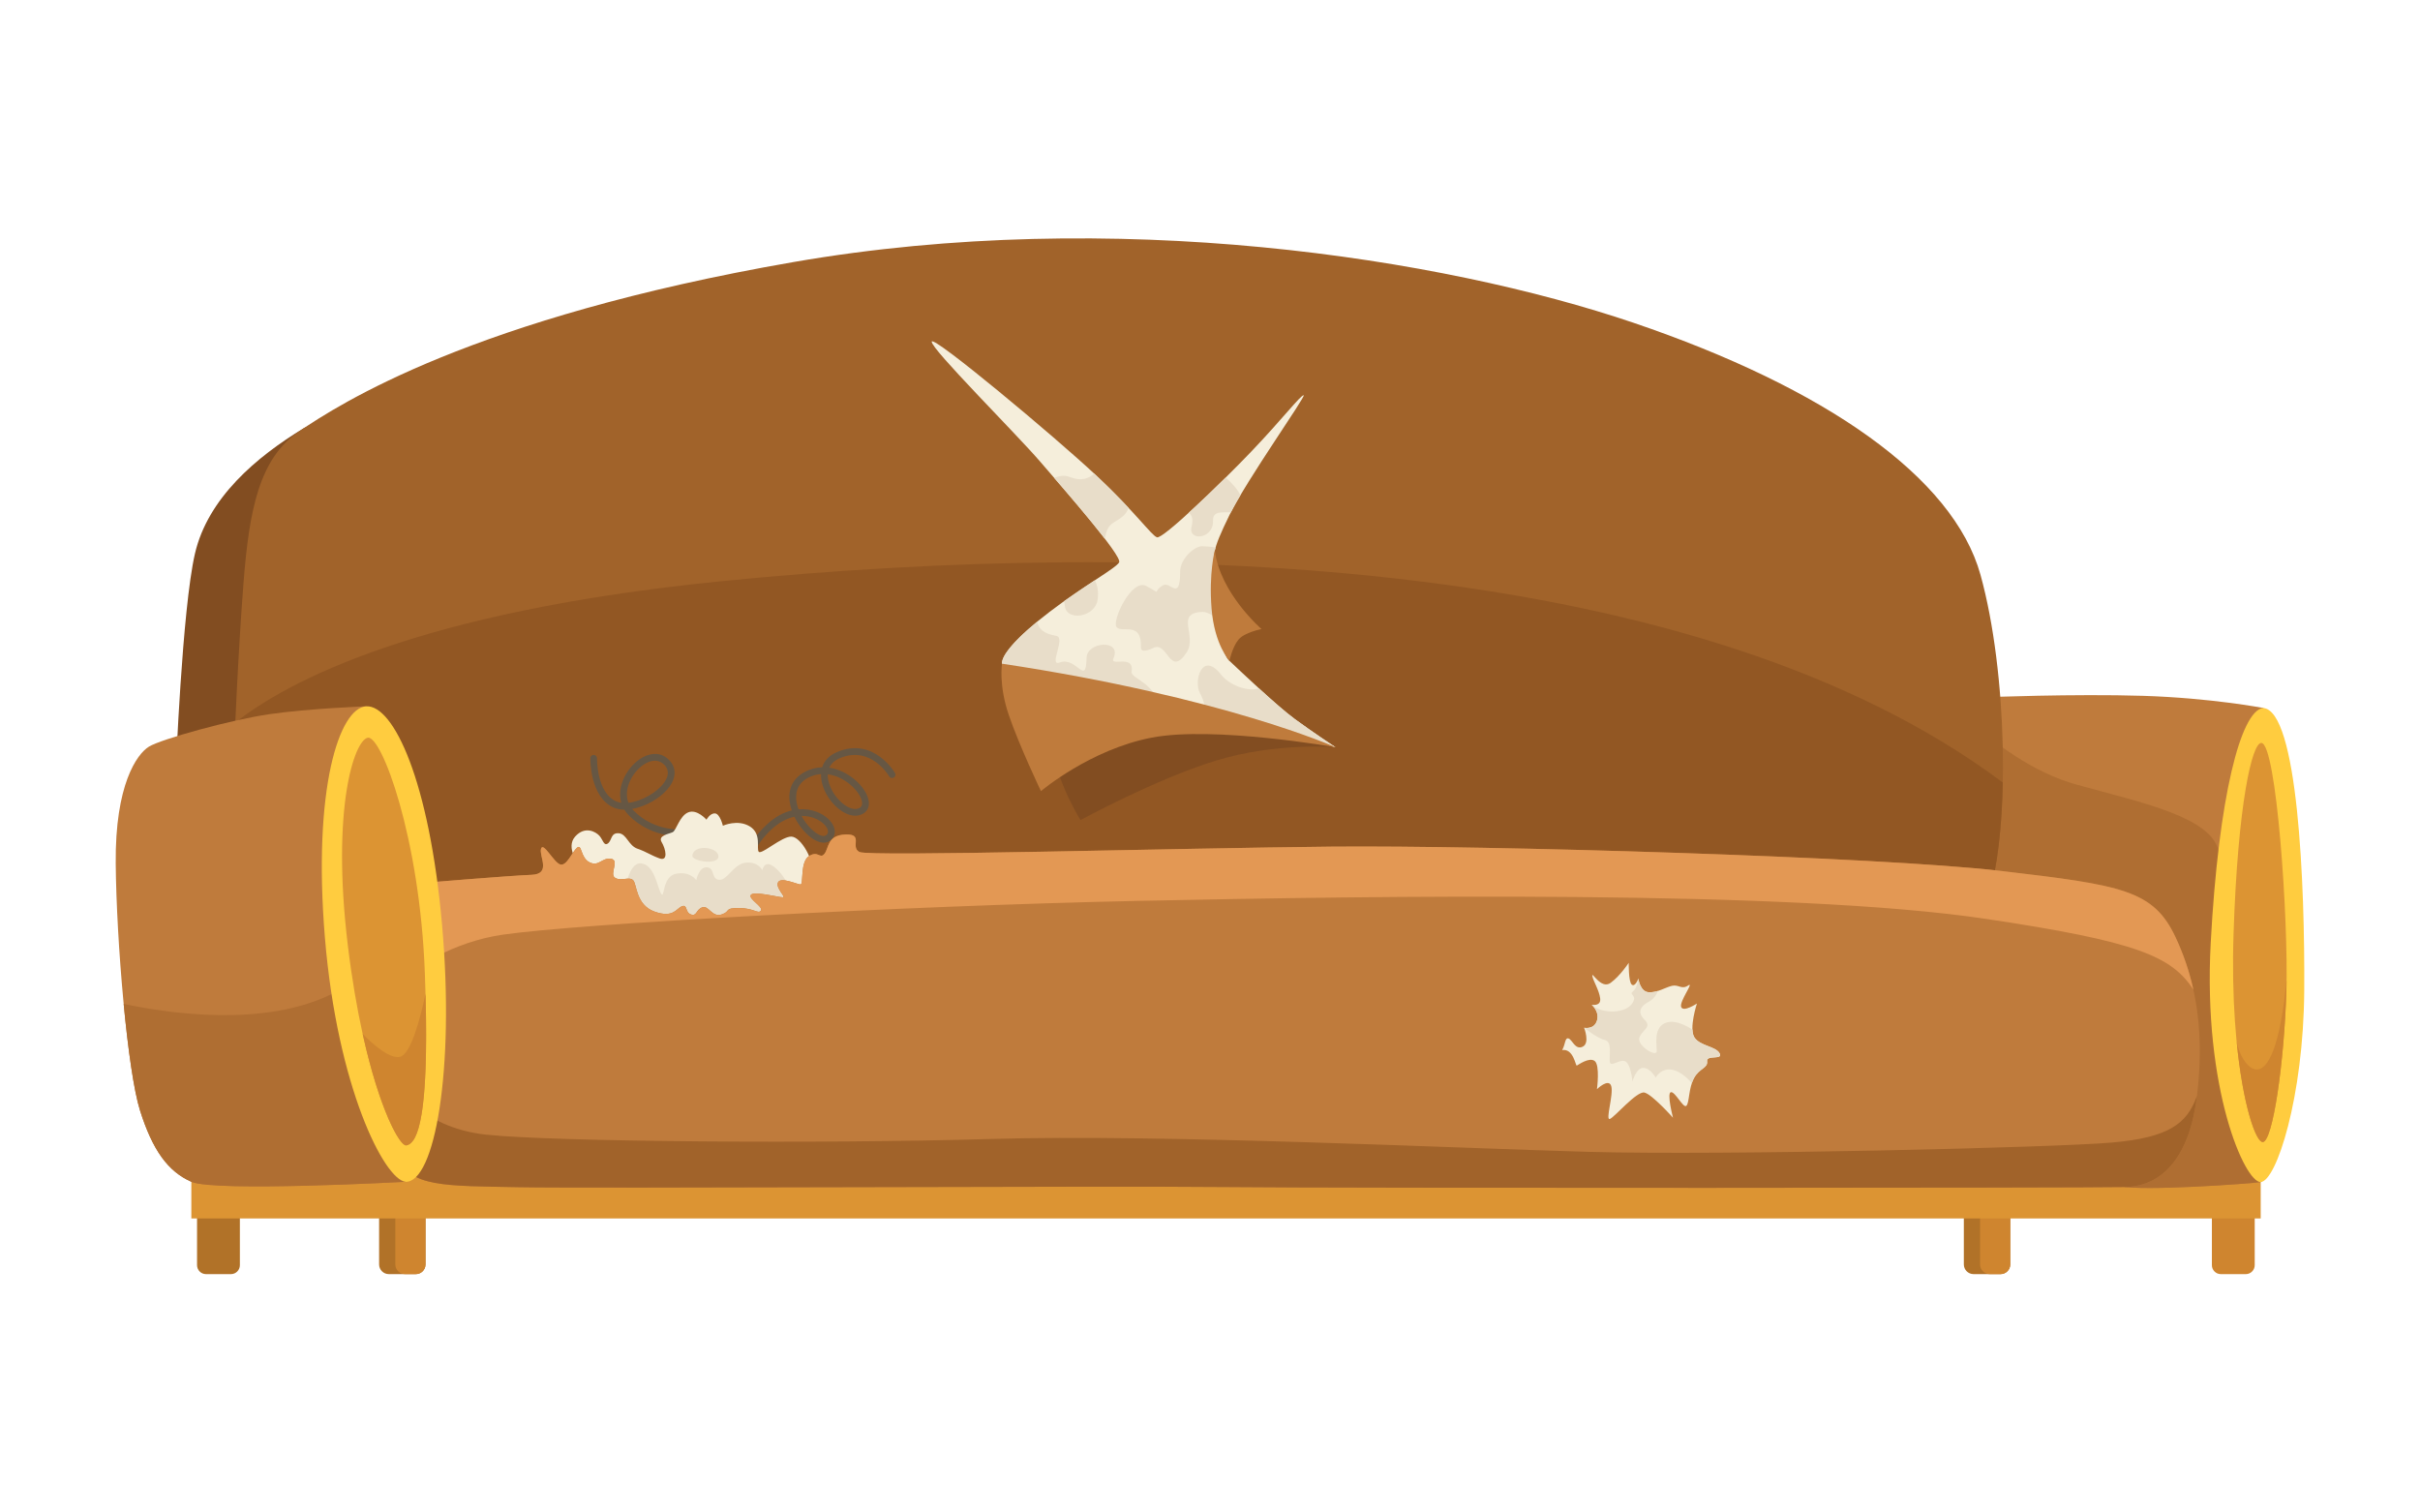 <?xml version="1.0" encoding="UTF-8"?>
<svg id="uuid-5ddc37f9-3d60-4c30-baeb-27ca4ce419bf" data-name="Layer 1" xmlns="http://www.w3.org/2000/svg" viewBox="0 0 3200 2000">
  <defs>
    <style>
      .uuid-75afb006-70da-45eb-8c0e-b7eaed72c0bd {
        fill: #f5eedb;
      }

      .uuid-75afb006-70da-45eb-8c0e-b7eaed72c0bd, .uuid-d8be0152-7408-44b0-9c10-07009d4c0efd, .uuid-1171ead8-0e5c-4a36-948e-7174c5c00807, .uuid-99701e16-4a5e-4438-a30a-a1625d26cbb9, .uuid-5e9c97f3-d508-49e8-88e0-7aa6116708f1, .uuid-73094354-ad96-4707-af58-a72991d6f2ae, .uuid-ce02c06b-2dbb-413d-889b-cde95be275a0, .uuid-63bb3859-5e3a-4ca8-a08d-aa08e68fac05, .uuid-6637f569-b54b-4c75-b22c-6e131f062dc7, .uuid-dc5f39da-dc8d-4800-84fb-4b4a06329bc8, .uuid-86f82bd9-2b35-4855-8fbc-d2dfdf0a70a1, .uuid-4b0f1543-8373-48fb-9f85-635f2f458d60, .uuid-2e29f784-2dd2-4b56-b822-d725b10cc64f, .uuid-ff462608-dd40-410f-9b91-e0a8a1dd9c8f, .uuid-fd0227ea-1fc3-4c8d-8aa8-fbceb57e326b {
        stroke-width: 0px;
      }

      .uuid-75afb006-70da-45eb-8c0e-b7eaed72c0bd, .uuid-d8be0152-7408-44b0-9c10-07009d4c0efd, .uuid-1171ead8-0e5c-4a36-948e-7174c5c00807, .uuid-99701e16-4a5e-4438-a30a-a1625d26cbb9, .uuid-5e9c97f3-d508-49e8-88e0-7aa6116708f1, .uuid-73094354-ad96-4707-af58-a72991d6f2ae, .uuid-ce02c06b-2dbb-413d-889b-cde95be275a0, .uuid-63bb3859-5e3a-4ca8-a08d-aa08e68fac05, .uuid-dc5f39da-dc8d-4800-84fb-4b4a06329bc8, .uuid-4b0f1543-8373-48fb-9f85-635f2f458d60, .uuid-2e29f784-2dd2-4b56-b822-d725b10cc64f, .uuid-ff462608-dd40-410f-9b91-e0a8a1dd9c8f, .uuid-fd0227ea-1fc3-4c8d-8aa8-fbceb57e326b {
        fill-rule: evenodd;
      }

      .uuid-d8be0152-7408-44b0-9c10-07009d4c0efd {
        fill: #ffcc3f;
      }

      .uuid-1171ead8-0e5c-4a36-948e-7174c5c00807 {
        fill: #824d21;
      }

      .uuid-99701e16-4a5e-4438-a30a-a1625d26cbb9 {
        fill: #a1632a;
      }

      .uuid-5e9c97f3-d508-49e8-88e0-7aa6116708f1 {
        fill: #e39854;
      }

      .uuid-73094354-ad96-4707-af58-a72991d6f2ae, .uuid-86f82bd9-2b35-4855-8fbc-d2dfdf0a70a1 {
        fill: #dc9433;
      }

      .uuid-ce02c06b-2dbb-413d-889b-cde95be275a0 {
        fill: #925723;
      }

      .uuid-63bb3859-5e3a-4ca8-a08d-aa08e68fac05 {
        fill: #bf7b3c;
      }

      .uuid-6637f569-b54b-4c75-b22c-6e131f062dc7 {
        fill: #fff;
      }

      .uuid-dc5f39da-dc8d-4800-84fb-4b4a06329bc8 {
        fill: #cf852f;
      }

      .uuid-4b0f1543-8373-48fb-9f85-635f2f458d60 {
        fill: #af6e32;
      }

      .uuid-2e29f784-2dd2-4b56-b822-d725b10cc64f {
        fill: #665744;
      }

      .uuid-ff462608-dd40-410f-9b91-e0a8a1dd9c8f {
        fill: #e8ddc9;
      }

      .uuid-fd0227ea-1fc3-4c8d-8aa8-fbceb57e326b {
        fill: #b17228;
      }
    </style>
  </defs>
  <rect class="uuid-6637f569-b54b-4c75-b22c-6e131f062dc7" width="3200" height="2000"/>
  <g>
    <path class="uuid-1171ead8-0e5c-4a36-948e-7174c5c00807" d="m232.26,1023.94s8.5-218.08,25.49-291.71c17-73.63,81.35-128.22,143.92-166,62.57-37.77,8.08,516.24,8.08,516.24,0,0-141.61,66.08-177.48-58.53Z"/>
    <path class="uuid-fd0227ea-1fc3-4c8d-8aa8-fbceb57e326b" d="m260.56,1591.34h56.64v81.65c0,6.5-5.32,11.82-11.81,11.82h-33.01c-6.5,0-11.82-5.32-11.82-11.82v-81.65Z"/>
    <path class="uuid-dc5f39da-dc8d-4800-84fb-4b4a06329bc8" d="m2924.8,1591.34h56.64v81.65c0,6.5-5.32,11.82-11.81,11.82h-33.02c-6.49,0-11.81-5.32-11.81-11.82v-81.65Z"/>
    <path class="uuid-fd0227ea-1fc3-4c8d-8aa8-fbceb57e326b" d="m501.3,1591.34h61.37v80.66c0,7.04-5.76,12.8-12.8,12.8h-35.77c-7.04,0-12.8-5.76-12.8-12.8v-80.66Z"/>
    <path class="uuid-dc5f39da-dc8d-4800-84fb-4b4a06329bc8" d="m522.74,1591.34h39.92v80.66c0,7.04-5.76,12.8-12.8,12.8h-14.31c-7.04,0-12.8-5.76-12.8-12.8v-80.66Z"/>
    <path class="uuid-fd0227ea-1fc3-4c8d-8aa8-fbceb57e326b" d="m2596.82,1591.34h61.36v80.66c0,7.04-5.75,12.8-12.8,12.8h-35.77c-7.04,0-12.8-5.76-12.8-12.8v-80.66Z"/>
    <path class="uuid-dc5f39da-dc8d-4800-84fb-4b4a06329bc8" d="m2618.27,1591.34h39.91v80.66c0,7.04-5.76,12.8-12.8,12.8h-14.31c-7.05,0-12.8-5.76-12.8-12.8v-80.66Z"/>
    <rect class="uuid-86f82bd9-2b35-4855-8fbc-d2dfdf0a70a1" x="253.02" y="1528.1" width="2736.33" height="83.08"/>
    <path class="uuid-63bb3859-5e3a-4ca8-a08d-aa08e68fac05" d="m2624.01,922s118.95-4.72,209.58-1.89c90.63,2.83,159.41,16.11,159.41,16.11l14.67,448.02s-4.66,176.42-18.33,178.77c-13.67,2.35-158.1,12.26-184.07,5.65-25.96-6.61-358.27-350.71-181.26-646.67Z"/>
    <path class="uuid-4b0f1543-8373-48fb-9f85-635f2f458d60" d="m3003.71,1263.14l3.96,121.11s-4.66,176.42-18.33,178.77c-13.67,2.35-158.1,12.26-184.07,5.65-25.01-6.37-334.12-325.81-198.71-613.78,29.14,26.24,81.21,66.75,139.71,82.76,89.69,24.54,176.09,43.04,187.17,86.66,4.21,16.6,34.44,74.04,70.27,138.83Z"/>
    <path class="uuid-d8be0152-7408-44b0-9c10-07009d4c0efd" d="m2992.18,936.17c46.25,1.89,55.7,233.18,54.75,373.85-.95,140.66-36.83,252.06-57.59,253.01-20.77.94-76.46-122.73-66.08-316.26,10.38-193.53,39.65-305.88,68.92-310.6Z"/>
    <path class="uuid-73094354-ad96-4707-af58-a72991d6f2ae" d="m2990.29,982.43c19.83.95,35.88,233.18,33.04,327.59-2.84,94.4-17.93,199.2-31.15,200.14-13.22.94-44.37-103.85-38.71-275.66,5.66-171.82,24.55-253.01,36.82-252.06Z"/>
    <path class="uuid-dc5f39da-dc8d-4800-84fb-4b4a06329bc8" d="m3023.61,1295.87c-.05,5-.15,9.72-.27,14.15-2.84,94.4-17.93,199.2-31.15,200.14-9.05.64-26.5-48.27-34.79-134.32,3.42,29.44,48.57,99.32,66.22-79.97Z"/>
    <path class="uuid-99701e16-4a5e-4438-a30a-a1625d26cbb9" d="m309.67,988.55s4.73-119.89,12.27-217.13c7.55-97.24,20.77-165.21,73.64-201.09,52.87-35.87,229.41-150.12,653.29-223.75,423.88-73.63,858.13-5.66,1111.14,80.24,253,85.91,422.94,203.91,458.81,333.25,35.87,129.34,38.83,333.71,11.33,422.93-27.5,89.22-1782.36,80.25-1973.06,51.94-190.7-28.32-343.63-50.98-347.42-246.39Z"/>
    <path class="uuid-ce02c06b-2dbb-413d-889b-cde95be275a0" d="m309.67,988.55s.5-12.65,1.43-33.05c68.59-54.18,240.85-146.77,642.41-186.92,585.3-58.53,1296.67-31.91,1694.81,266.17-1.19,59.59-7.3,112.95-18.18,148.26-27.5,89.22-1782.36,80.25-1973.06,51.94-190.7-28.32-343.63-50.98-347.42-246.39Z"/>
    <path class="uuid-1171ead8-0e5c-4a36-948e-7174c5c00807" d="m1392.98,1002.22s8.97,29.74,19.36,51.45c10.38,21.71,16.52,30.68,16.52,30.68,0,0,100.54-54.76,179.84-78.83,79.3-24.07,157.18-17.47,157.18-17.47,0,0-241.68-88.74-372.9,14.16Z"/>
    <path class="uuid-75afb006-70da-45eb-8c0e-b7eaed72c0bd" d="m1325,877.61c-.94-10.38,16.99-33.51,62.78-68.45,45.79-34.93,87.36-57.4,92.06-65.52,4.7-8.12-72.24-95.91-104.81-133.68-32.57-37.76-143.5-148.22-143.03-158.13.48-9.91,163.32,126.03,216.66,176.07,53.34,50.03,73.64,79.77,81.19,82.6,7.56,2.84,84.97-71.74,125.09-113.75,40.12-42.01,65.14-74.58,68.92-74.11,3.77.47-75.05,111.4-98.18,158.6-23.13,47.2-24.07,56.65-17.94,83.08,6.13,26.43,1.88,94.41,17.94,109.51,16.05,15.1,63.25,59.94,86.38,76.94,23.13,16.99,53.82,37.29,53.82,37.29,0,0-55.72-16.41-130.29-30.62-74.57-14.22-291.71-44.43-310.59-79.83Z"/>
    <path class="uuid-ff462608-dd40-410f-9b91-e0a8a1dd9c8f" d="m1325,877.61c-.82-9.04,12.66-27.72,46.34-55.44,2.39,9.09,7.78,15.7,25.41,18.62,13.03,2.16-10.6,40.86,4.24,35.28,22.92-8.61,34.96,32.67,35.84-6.45.47-21.05,46.75-24.91,35.56.9-5.18,11.95,27.97-6.43,23.91,17.94-1.5,9.02,38.08,16.76,33.43,50.48-88.66-15.85-191.98-37.4-204.75-61.33h0Zm81.9-82.54c15.09-10.76,29.13-20.03,40.8-27.73,3.41,6.29,5.05,14.46,3.84,24.86-2.84,24.51-41.87,29.76-43.51,8.89-.14-1.79-.53-3.87-1.14-6.02h0Zm54.02-82.71c-17.99-23.43-45.3-55.39-66.85-80.37,6.33-2.84,13.63-3.89,20.1-1.39,17.18,6.62,25.95,1.54,32.73-4.36l1.77,1.65c18.04,16.93,32.31,31.53,43.57,43.55-2.6,8.1-7.37,12.19-19.46,19.39-9.02,5.37-10.04,13.77-11.87,21.52h0Zm110.95-34.25c15.18-13.86,32.55-30.5,48.8-46.59,8.11,6.76,15.77,15.53,19.57,23.31-4.93,8.33-9.26,16.02-12.68,22.68-11.13.22-24.18-2.4-23.59,11.28,1.04,24.04-33.45,27.5-28.32,7.56,2.57-9.99.32-15.39-3.78-18.23h0Zm35.45,46.13c-4.44-1.39-10.19-1.65-17.51-1.94-10.35-.4-29.27,16.84-29.27,33.35,0,40.5-12.95,12.89-22.3,18.1-15.95,8.86.3,13.34-22.54,1.1-19.32-10.36-46.22,46.63-39.06,54.59,7.29,8.1,33.36-8.5,31.98,26.44-.35,8.7,12.92,2.63,16.05,1.02,19.69-10.11,21.72,39.94,44.33,5.98,14.76-22.18-16.21-52.54,21.2-53.73,7.45-.23,14.36,6.98,22.32,7.54-1.36-20.14-2.02-40.47-4.77-52.37-3.6-15.52-4.76-25.19-.42-40.08h0Zm57.52,186.1c17.1,15.62,35.33,31.7,47.22,40.43,23.13,16.99,53.82,37.29,53.82,37.29,0,0-55.72-16.41-130.29-30.62-11.21-2.14-25.65-4.64-42.14-7.46.78-9.15.12-21.37-6.63-33.2-8.83-15.48,2.45-57.17,27.97-24.55,9.75,12.47,32.97,23.03,50.06,18.1Z"/>
    <path class="uuid-63bb3859-5e3a-4ca8-a08d-aa08e68fac05" d="m1606.41,727.64s-8.1,29.61-4.32,77.28c3.77,47.67,23.6,68.92,23.6,68.92,0,0,3.77-17.94,11.8-27.85,8.03-9.91,30.68-14.16,30.68-14.16,0,0-55.23-47.68-61.76-104.18Z"/>
    <path class="uuid-63bb3859-5e3a-4ca8-a08d-aa08e68fac05" d="m1325,877.61s-4.72,27.85,8.97,67.97c13.68,40.12,42.48,100.54,42.48,100.54,0,0,65.13-55.22,146.8-70.8,81.66-15.58,242.62,12.74,242.62,12.74,0,0-146.8-66.08-440.88-110.45Z"/>
    <path class="uuid-2e29f784-2dd2-4b56-b822-d725b10cc64f" d="m780.57,1002.58c.06-2.45,2.09-4.4,4.55-4.34,2.45.06,4.4,2.09,4.34,4.55,0,.13-.89,46.03,26.04,57.15,1.85.76,3.87,1.29,6.01,1.58-3.27-11.3-1.03-23.59,4.38-34.39,2.8-5.59,6.45-10.78,10.6-15.2,4.21-4.46,8.98-8.19,13.96-10.8,11.57-6.06,24.18-6.24,34.02,3.6,5.97,5.96,8.11,12.68,7.42,19.54l-.02.15c-.72,6.8-4.32,13.57-9.73,19.73-5.15,5.87-12.03,11.27-19.61,15.62-8.38,4.82-17.71,8.38-26.68,9.97l1.45,1.6c29.58,30.47,67.93,25.12,68.04,25.11,2.44-.29,4.66,1.46,4.95,3.9.29,2.44-1.47,4.66-3.9,4.94-.12.01-42.74,5.96-75.46-27.75-2.12-2.19-3.91-4.5-5.38-6.89-4.84-.05-9.39-.83-13.42-2.49-32.53-13.43-31.55-65.43-31.54-65.57h0Zm50.39,58.98c8.78-.98,18.47-4.5,27.15-9.48,6.75-3.88,12.83-8.64,17.34-13.78,4.25-4.84,7.06-9.95,7.58-14.83v-.09c.42-4.24-.99-8.47-4.87-12.35-6.61-6.61-15.39-6.33-23.6-2.03-4.07,2.14-8.03,5.25-11.59,9.02-3.6,3.82-6.75,8.29-9.14,13.08-4.85,9.69-6.65,20.76-2.86,30.45h0Zm352.52-39.39c1.23,2.12.5,4.85-1.62,6.08-2.13,1.23-4.85.5-6.08-1.62-.06-.11-24.01-41.45-65.23-24.1-7.17,3.02-11.61,7.44-13.95,12.59,12.56,1.85,24.18,7.88,33.23,15.42,5.36,4.48,9.85,9.51,13.09,14.51,3.29,5.08,5.36,10.24,5.88,14.94l.06.46c.66,7.44-2.34,13.58-10.06,16.69-12.51,5.05-27.98-3.29-38.96-16.64-3.83-4.66-7.15-9.96-9.6-15.46-2.49-5.62-4.12-11.51-4.52-17.26-.1-1.42-.13-2.82-.08-4.22-5.87.41-11.83,2.03-17.65,5.21-14.33,7.84-17.2,21.17-14.2,34.42.53,2.34,1.24,4.69,2.09,7,8.74-.72,16.84.64,23.77,3.23l.39.13c5.69,2.18,10.61,5.24,14.44,8.67,4.01,3.59,6.88,7.66,8.3,11.68,2.34,6.62,1.03,13.06-4.96,17.59-7.66,5.8-18.65,2.19-28.75-6.64-5.27-4.61-10.4-10.71-14.62-17.54-1.46-2.35-2.81-4.8-4.03-7.31-9.74,2.08-20.23,7.27-30.59,17.02-43.68,41.06-16.16,65.64-16.08,65.71,1.81,1.66,1.92,4.48.26,6.29-1.66,1.81-4.48,1.92-6.29.26-.1-.09-34.7-31.06,16.02-78.74,11.14-10.48,22.51-16.32,33.23-18.9-.73-2.15-1.35-4.32-1.85-6.5-3.82-16.9-.03-33.98,18.63-44.17,7.77-4.25,15.69-6.19,23.42-6.41,2.65-8.34,8.87-15.56,19.93-20.21,48.45-20.39,76.3,27.69,76.38,27.82h0Zm-88.91,1.67c-.05,1.11-.04,2.22.04,3.35.32,4.68,1.67,9.55,3.75,14.23,2.13,4.79,5.02,9.39,8.35,13.44,8.7,10.58,20.24,17.47,28.78,14.03,3.45-1.39,4.79-4.22,4.48-7.67l-.02-.34c-.37-3.26-1.95-7.06-4.5-10.99-2.78-4.3-6.66-8.64-11.32-12.52-8.06-6.73-18.45-12.08-29.58-13.53h0Zm-34.72,55.08c.69,1.27,1.41,2.51,2.16,3.73,3.75,6.07,8.28,11.46,12.91,15.51,6.93,6.07,13.76,9.08,17.53,6.23,2.46-1.86,2.95-4.62,1.93-7.52-.94-2.66-2.95-5.45-5.82-8.02-3.04-2.72-7.02-5.18-11.69-6.97l-.33-.14c-4.92-1.84-10.58-2.93-16.69-2.82Z"/>
    <path class="uuid-75afb006-70da-45eb-8c0e-b7eaed72c0bd" d="m765.65,1143.34s-18.17-22.42-5.19-37.06c12.98-14.63,27.38-6.37,32.1-1.18,4.72,5.19,5.9,14.16,11.33,10.15,5.43-4.01,3.54-14.16,14.16-13.45,10.62.71,12.75,16.29,25.02,20.53,12.26,4.25,17.23,8.5,29.03,12.75,11.8,4.24,8.25-12.51,2.83-21.48-5.43-8.96,9.91-10.86,14.63-13.22,4.72-2.36,8.97-21.48,20.54-26.19,11.56-4.72,24.07,9.67,24.07,9.67,0,0,4.72-8.73,11.33-8.26,6.6.47,10.38,16.28,10.38,16.28,0,0,19.59-8.98,35.64.94,16.05,9.92,8.26,29.26,11.8,33.51,3.54,4.25,30.68-20.53,43.19-20.06,12.51.47,30.91,30.68,29.03,55.23-1.88,24.54-52.48,79.08-103.42,88.4-50.93,9.31-178.37,13.09-206.47-106.57Z"/>
    <path class="uuid-ff462608-dd40-410f-9b91-e0a8a1dd9c8f" d="m825.85,1180.87s4.72-41.54,22.18-39.18c17.47,2.36,20.77,30.21,25.96,39.65,5.19,9.44.94-22.18,19.83-25.96,18.88-3.78,26.9,8.5,26.9,8.5,0,0,3.31-17.93,14.16-16.99,10.86.94,5.19,15.58,16.05,16.52,10.85.95,18.87-20.77,35.16-22.66,16.29-1.88,21.95,9.92,21.95,9.92,0,0,2.36-14.16,15.11-4.72,12.74,9.44,28.79,33.51,20.77,56.17-8.03,22.66-50.51,48.62-81.19,52.87-30.68,4.25-131.23-37.29-136.89-74.11h0Zm89.68-48.62c1.89,7.32,35.64,11.8,34.46-.47-1.18-12.27-34.22-15.81-34.46.47Z"/>
    <path class="uuid-63bb3859-5e3a-4ca8-a08d-aa08e68fac05" d="m556.79,1167.66s118.96-9.91,145.86-10.86c26.9-.94,9.92-24.55,12.75-34.46,2.83-9.91,16.99,18.41,25.49,20.77,8.49,2.36,15.57-16.52,22.18-22.18,6.61-5.67,4.25,13.22,16.52,19.35,12.27,6.14,16.52-6.61,28.32-4.72,11.8,1.89-2.36,19.83,5.19,25.02,7.55,5.19,18.88-1.89,24.07,3.31,5.2,5.19,3.31,32.56,28.32,41.54,25.02,8.97,28.8-4.25,36.35-7.08,7.55-2.84,3.78,8.02,11.8,10.86,8.03,2.83,6.61-6.61,15.11-9.44,8.49-2.84,12.74,13.69,25.49,9.44,12.75-4.25,2.37-8.5,22.66-8.5s25.96,8.5,29.27,3.3c3.31-5.19-17.46-15.57-13.22-20.77,4.24-5.19,36.82,3.31,42.01,3.31s-9.91-12.28-6.14-19.83c3.77-7.55,25.49,2.84,29.74,2.84s-.96-29.94,11.32-37.63c12.28-7.69,14.17,4.59,20.31-2.97,6.14-7.55,3.3-24.54,27.85-25.49,24.55-.95,5.67,16.52,18.41,23.13,12.75,6.61,422.47-5.19,624.5-7.08,202.02-1.88,723.14,13.22,884.57,32.1,161.43,18.88,202.03,25.49,231.3,87.8,29.26,62.31,37.76,130.47,28.32,209.58-9.44,79.11-44.56,119.49-94.49,120.64-49.94,1.15-1029.94,1.71-1189.45.01-159.51-1.7-841.11,2.08-935.52.2-94.4-1.89-148.22.56-157.66-41.73-9.44-42.29-29.27-301.91,28.78-360.44Z"/>
    <path class="uuid-5e9c97f3-d508-49e8-88e0-7aa6116708f1" d="m556.79,1167.66s118.96-9.91,145.86-10.86c26.9-.94,9.92-24.55,12.75-34.46,2.83-9.91,16.99,18.41,25.49,20.77,8.49,2.36,15.57-16.52,22.18-22.18,6.61-5.67,4.25,13.22,16.52,19.35,12.27,6.14,16.52-6.61,28.32-4.72,11.8,1.89-2.36,19.83,5.19,25.02,7.55,5.19,18.88-1.89,24.07,3.31,5.2,5.19,3.31,32.56,28.32,41.54,25.02,8.97,28.8-4.25,36.35-7.08,7.55-2.84,3.78,8.02,11.8,10.86,8.03,2.83,6.61-6.61,15.11-9.44,8.49-2.84,12.74,13.69,25.49,9.44,12.75-4.25,2.37-8.5,22.66-8.5s25.96,8.5,29.27,3.3c3.31-5.19-17.46-15.57-13.22-20.77,4.24-5.19,36.82,3.31,42.01,3.31s-9.91-12.28-6.14-19.83c3.77-7.55,25.49,2.84,29.74,2.84s-.96-29.94,11.32-37.63c12.28-7.69,14.17,4.59,20.31-2.97,6.14-7.55,3.3-24.54,27.85-25.49,24.55-.95,5.67,16.52,18.41,23.13,12.75,6.61,422.47-5.19,624.5-7.08,202.02-1.88,723.14,13.22,884.57,32.1,161.43,18.88,202.03,25.49,231.3,87.8,10.43,22.22,18.22,45.18,23.51,69.12-29.04-43.99-73.38-63.52-275.57-93.66-258.23-38.5-809.05-30.21-1120.59-23.6-311.53,6.6-740.14,30.21-839.53,44.69-66.06,9.62-118,44.26-145.4,66.41,4.22-58.89,15.02-111.96,37.57-134.7Z"/>
    <path class="uuid-99701e16-4a5e-4438-a30a-a1625d26cbb9" d="m2905.12,1448.99c-9.44,79.11-44.56,119.49-94.49,120.64-49.94,1.15-1029.94,1.71-1189.45.01-159.51-1.7-841.11,2.08-935.52.2-94.4-1.89-148.22.56-157.66-41.73-3.13-14.02-7.4-51.93-9.59-98.47.11.2,35.24,61.36,124.79,70.8,89.69,9.44,443.7,12.27,667.44,5.66,223.74-6.6,608.92,11.98,789.23,17,180.31,5.01,618.35-5.67,692.93-12.28,74.58-6.61,99.09-24.52,112.32-61.82Z"/>
    <path class="uuid-75afb006-70da-45eb-8c0e-b7eaed72c0bd" d="m2065.65,1388.55c4.49-7.79,3.54-16.99,8.5-15.34,4.95,1.65,8.73,15.58,18.65,10.86,9.91-4.72,1.88-25.02,1.88-25.02,0,0,13.22,2.84,17-9.44,3.77-12.27-7.08-21-7.08-21,0,0,12.74,2.6,11.33-8.49-1.42-11.09-9.44-23.13-10.38-29.74-.94-6.6,11.57,18.65,24.31,9.2,12.75-9.44,23.84-26.43,23.84-26.43,0,0-.48,25.02,4.01,28.79,4.48,3.78,8.73-8.02,8.73-8.02,0,0,2.13,17.7,13.93,18.17,11.8.47,21.48-6.37,30.45-8.5,8.96-2.12,12.74,5.43,21.47-.47,8.74-5.9-12.27,21.48-9.2,28.56,3.07,7.08,20.77-4.72,20.77-4.72,0,0-10.86,33.28-3.31,44.84,7.55,11.56,28.09,11.56,33.28,21,5.19,9.44-17.7,1.42-16.52,10.62,1.18,9.2-10.38,8.97-17.46,22.42-7.08,13.45-5.9,32.33-9.91,36.34-4.01,4.01-14.87-19.12-20.53-17.94-5.67,1.18,2.83,33.75,2.83,33.75,0,0-27.62-30.92-37.77-33.28-10.15-2.36-39.65,32.8-45.79,34.93-6.14,2.13,5.19-32.34,1.88-43.43-3.3-11.09-18.88,4.01-18.88,4.01,0,0,4.25-31.87-3.07-37.29-7.32-5.43-21.95,5.43-23.6,6.14-1.65.71-4.25-22.89-19.36-20.53Z"/>
    <path class="uuid-ff462608-dd40-410f-9b91-e0a8a1dd9c8f" d="m2094.68,1359.05s13.22,2.84,17-9.44c3.37-10.95-4.91-19.08-6.74-20.7,14.52,12.42,43.86,10.93,52.76-1.25,8.97-12.28-4.72-11.8,1.41-16.52,6.04-4.65,7.28-16.84,7.32-17.22.05.41,2.26,17.7,13.93,18.16,4.16.17,8.06-.58,11.75-1.71-1.66,5.89-6.67,11.53-12.23,14.45-8.97,4.72-16.05,12.75-5.66,23.13,10.38,10.38-.95,12.27-6.14,23.13-5.19,10.86,22.66,27.85,22.66,18.88s-4.72-32.1,12.75-37.77c11.39-3.69,25.78,3.65,34.43,9.21.18,4.14.94,7.8,2.63,10.38,7.55,11.56,28.09,11.56,33.28,21,5.19,9.44-17.7,1.42-16.52,10.62,1.18,9.2-10.38,8.97-17.46,22.42-1.07,2.03-1.95,4.17-2.68,6.38-5.29-6.04-14.2-14.59-24.23-17.24-16.05-4.25-23.6,9.91-23.6,9.91,0,0-7.08-12.75-16.52-12.75s-14.16,17.94-14.16,17.94c0,0-1.89-20.77-8.5-25.96-6.61-5.2-19.35,7.08-21.24.95-1.89-6.14,3.77-27.38-6.61-29.74-10.38-2.36-27.62-16.29-27.62-16.29Z"/>
    <path class="uuid-63bb3859-5e3a-4ca8-a08d-aa08e68fac05" d="m536.31,1562.72s-252.23,13.69-283.3,0c-31.07-13.69-51.37-42.01-67.89-94.41-16.52-52.39-31.16-222.79-32.1-326.64-.94-103.85,27.85-144.44,43.9-154.36,16.05-9.91,107.62-35.4,159.55-42.96,51.92-7.55,127.92-10.38,127.92-10.38l51.92,628.74Z"/>
    <path class="uuid-4b0f1543-8373-48fb-9f85-635f2f458d60" d="m536.31,1562.72s-252.23,13.69-283.3,0c-31.07-13.69-51.37-42.01-67.89-94.41-8.12-25.75-15.78-80-21.59-140.84,59.64,12.71,185.06,31.16,274.86-12.94,29.06-14.27,55.57-3.79,79.11,20.39l18.81,227.79Z"/>
    <path class="uuid-d8be0152-7408-44b0-9c10-07009d4c0efd" d="m536.31,1562.72c-28.32-2.83-90.41-125.96-106.68-322.87-16.27-196.91,18.88-303.99,54.75-305.88,35.88-1.88,83.42,98.07,100.24,289.77,16.83,191.69-9.86,340.32-48.31,338.97Z"/>
    <path class="uuid-73094354-ad96-4707-af58-a72991d6f2ae" d="m537.26,1514.57c-11.34,1.68-55.69-84.97-77.41-265.28-21.71-180.31,8.49-270,26.43-273.78,17.94-3.78,68.92,131.22,75.52,311.54,6.61,180.31-7.55,224.68-24.55,227.52Z"/>
    <path class="uuid-dc5f39da-dc8d-4800-84fb-4b4a06329bc8" d="m537.26,1514.57c-8.5,1.26-35.55-47.11-57.71-147.36,15.14,15.3,36.02,33.05,49.22,30.3,14.28-2.97,26.69-49.45,33.91-83.42,4.26,157.76-9.3,197.8-25.41,200.48Z"/>
  </g>
</svg>